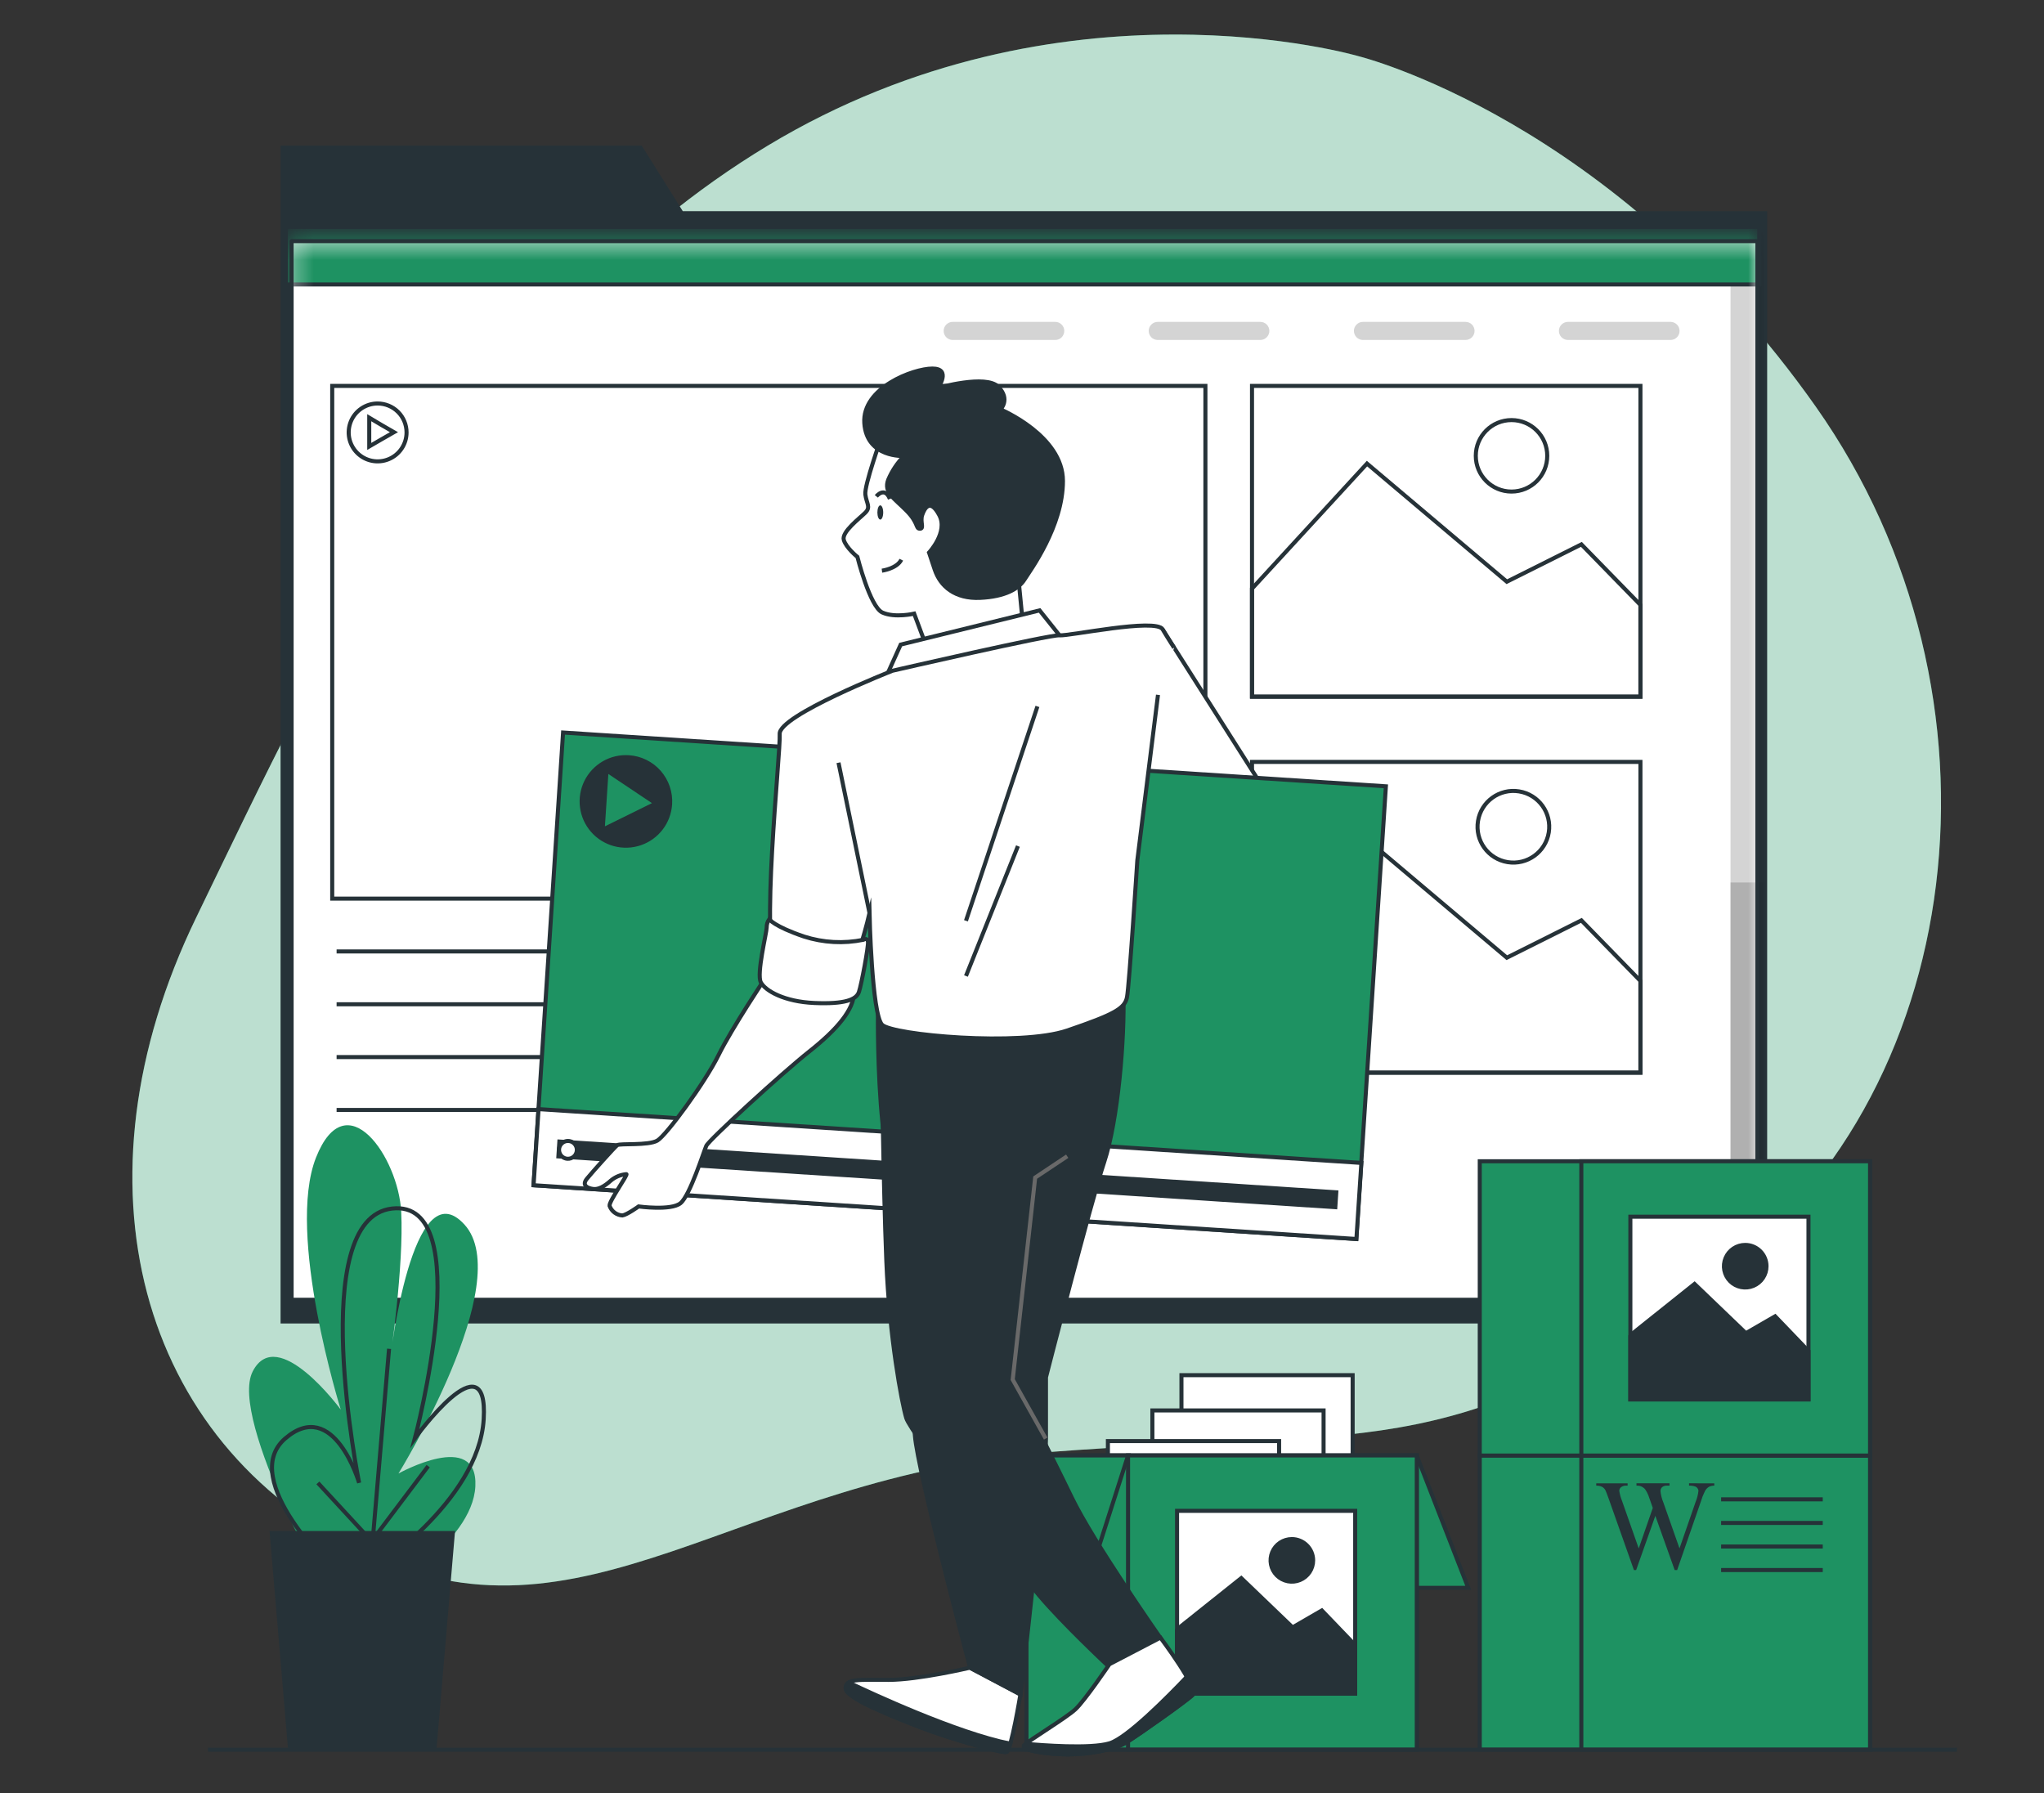 <svg width="114" height="100" viewBox="0 0 114 100" fill="none" xmlns="http://www.w3.org/2000/svg">
<rect x="0" y="0" width="114" height="100" fill="#333333" stroke="none"/>
<path d="M75.769 3.134C75.769 3.134 59.189 -1.748 42.817 8.125C26.445 17.999 18.097 36.417 10.934 51.191C3.772 65.965 7.742 80.442 20.149 86.52C32.555 92.6 41.09 82.32 58.562 80.981C76.034 79.642 80.715 81.818 95.273 71.591C109.83 61.362 112.6 38.755 101.275 22.685C89.95 6.615 75.769 3.134 75.769 3.134Z" fill="#1E9262"/>
<path opacity="0.7" d="M75.769 3.134C75.769 3.134 59.189 -1.748 42.817 8.125C26.445 17.999 18.097 36.417 10.934 51.191C3.772 65.965 7.742 80.442 20.149 86.52C32.555 92.6 41.09 82.32 58.562 80.981C76.034 79.642 80.715 81.818 95.273 71.591C109.83 61.362 112.6 38.755 101.275 22.685C89.95 6.615 75.769 3.134 75.769 3.134Z" fill="white"/>
<path d="M38.08 11.777L35.793 8.126H15.648V11.777V13.09V73.815H98.56V11.777H38.08Z" fill="#263238"/>
<path d="M98.015 13.449H16.264V72.492H98.015V13.449Z" fill="white"/>
<mask id="mask0_3984_111631" style="mask-type:luminance" maskUnits="userSpaceOnUse" x="16" y="13" width="83" height="60">
<path d="M98.015 13.449H16.264V72.492H98.015V13.449Z" fill="white"/>
</mask>
<g mask="url(#mask0_3984_111631)">
<path opacity="0.17" d="M98.414 12.943H96.516V72.939H98.414V12.943Z" fill="black"/>
<path opacity="0.17" d="M98.414 49.218H96.516V72.453H98.414V49.218Z" fill="black"/>
<path d="M98.122 12.652H15.94V15.864H98.122V12.652Z" fill="#1E9262" stroke="#263238" stroke-width="0.226" stroke-miterlimit="10"/>
</g>
<path d="M98.015 13.449H16.264V72.492H98.015V13.449Z" stroke="#263238" stroke-width="0.226" stroke-linecap="round" stroke-linejoin="round"/>
<g opacity="0.17">
<path d="M58.854 18.961H53.134C53.068 18.961 53.002 18.948 52.941 18.923C52.88 18.897 52.824 18.86 52.778 18.813C52.731 18.766 52.694 18.71 52.669 18.649C52.643 18.587 52.631 18.522 52.631 18.456C52.631 18.322 52.684 18.194 52.778 18.1C52.873 18.005 53.001 17.952 53.134 17.952H58.854C58.988 17.952 59.116 18.005 59.21 18.1C59.305 18.194 59.358 18.322 59.358 18.456C59.358 18.522 59.345 18.587 59.32 18.649C59.295 18.71 59.258 18.766 59.211 18.813C59.164 18.86 59.109 18.897 59.047 18.923C58.986 18.948 58.921 18.961 58.854 18.961Z" fill="black"/>
<path d="M70.29 18.961H64.57C64.504 18.961 64.438 18.948 64.377 18.923C64.315 18.897 64.26 18.86 64.213 18.813C64.166 18.766 64.129 18.71 64.104 18.649C64.079 18.587 64.066 18.522 64.066 18.456C64.066 18.389 64.079 18.324 64.105 18.263C64.13 18.202 64.167 18.146 64.214 18.1C64.261 18.053 64.316 18.016 64.377 17.991C64.438 17.965 64.504 17.952 64.57 17.952H70.29C70.356 17.952 70.422 17.965 70.483 17.99C70.545 18.015 70.6 18.052 70.647 18.099C70.694 18.146 70.732 18.201 70.757 18.262C70.782 18.324 70.796 18.389 70.796 18.456C70.796 18.59 70.742 18.718 70.647 18.813C70.553 18.908 70.424 18.961 70.29 18.961Z" fill="black"/>
<path d="M81.735 18.961H76.017C75.883 18.961 75.755 18.908 75.66 18.813C75.565 18.718 75.512 18.59 75.512 18.456C75.512 18.389 75.525 18.324 75.55 18.262C75.576 18.201 75.613 18.146 75.66 18.099C75.707 18.052 75.763 18.015 75.824 17.99C75.885 17.965 75.951 17.952 76.017 17.952H81.735C81.802 17.952 81.867 17.965 81.928 17.99C81.99 18.015 82.046 18.052 82.093 18.099C82.14 18.146 82.177 18.201 82.202 18.262C82.228 18.324 82.241 18.389 82.241 18.456C82.241 18.59 82.188 18.718 82.093 18.813C81.998 18.908 81.869 18.961 81.735 18.961Z" fill="black"/>
<path d="M93.171 18.961H87.451C87.317 18.961 87.188 18.908 87.093 18.813C86.999 18.718 86.945 18.59 86.945 18.456C86.945 18.389 86.958 18.324 86.984 18.262C87.009 18.201 87.047 18.146 87.094 18.099C87.141 18.052 87.196 18.015 87.258 17.99C87.319 17.965 87.385 17.952 87.451 17.952H93.171C93.237 17.952 93.303 17.965 93.364 17.991C93.425 18.016 93.48 18.053 93.527 18.1C93.574 18.146 93.611 18.202 93.636 18.263C93.661 18.324 93.674 18.389 93.674 18.456C93.675 18.522 93.662 18.587 93.637 18.649C93.612 18.71 93.575 18.766 93.528 18.813C93.481 18.86 93.425 18.897 93.364 18.923C93.303 18.948 93.237 18.961 93.171 18.961Z" fill="black"/>
</g>
<path d="M67.229 21.523H18.529V50.119H67.229V21.523Z" stroke="#263238" stroke-width="0.226" stroke-miterlimit="10"/>
<path d="M18.773 53.065H32.742" stroke="#263238" stroke-width="0.226" stroke-miterlimit="10"/>
<path d="M18.773 56.011H32.742" stroke="#263238" stroke-width="0.226" stroke-miterlimit="10"/>
<path d="M18.773 58.956H32.742" stroke="#263238" stroke-width="0.226" stroke-miterlimit="10"/>
<path d="M18.773 61.906H32.742" stroke="#263238" stroke-width="0.226" stroke-miterlimit="10"/>
<path d="M21.061 22.504C20.742 22.504 20.43 22.599 20.165 22.776C19.899 22.953 19.692 23.205 19.57 23.5C19.448 23.795 19.416 24.12 19.478 24.433C19.541 24.746 19.694 25.033 19.92 25.259C20.146 25.485 20.433 25.639 20.746 25.701C21.059 25.763 21.384 25.731 21.679 25.609C21.974 25.487 22.226 25.28 22.403 25.015C22.581 24.749 22.675 24.437 22.675 24.118C22.675 23.69 22.505 23.279 22.203 22.977C21.9 22.674 21.489 22.504 21.061 22.504ZM21.287 24.497L20.594 24.899V23.296L21.278 23.703L21.973 24.104L21.287 24.497Z" stroke="#263238" stroke-width="0.226" stroke-miterlimit="10"/>
<path d="M91.492 21.523H69.828V38.855H91.492V21.523Z" stroke="#263238" stroke-width="0.226" stroke-miterlimit="10"/>
<path d="M91.492 33.739L88.198 30.362L84.04 32.443L76.241 25.856L69.828 32.831V38.856H91.492V33.739Z" stroke="#263238" stroke-width="0.226" stroke-miterlimit="10"/>
<path d="M84.302 27.416C85.403 27.416 86.295 26.523 86.295 25.422C86.295 24.322 85.403 23.429 84.302 23.429C83.201 23.429 82.309 24.322 82.309 25.422C82.309 26.523 83.201 27.416 84.302 27.416Z" stroke="#263238" stroke-width="0.226" stroke-miterlimit="10"/>
<path d="M91.492 42.494H69.828V59.826H91.492V42.494Z" stroke="#263238" stroke-width="0.226" stroke-miterlimit="10"/>
<path d="M91.492 54.709L88.198 51.332L84.04 53.413L76.241 46.826L69.828 53.801V59.824H91.492V54.709Z" stroke="#263238" stroke-width="0.226" stroke-miterlimit="10"/>
<path d="M86.379 46.43C86.555 45.34 85.814 44.314 84.724 44.138C83.635 43.961 82.608 44.702 82.432 45.792C82.256 46.882 82.997 47.908 84.087 48.084C85.176 48.26 86.203 47.52 86.379 46.43Z" stroke="#263238" stroke-width="0.226" stroke-miterlimit="10"/>
<path d="M18.698 89.654C18.698 89.654 12.718 79.153 14.097 76.483C15.476 73.812 19.005 78.618 19.005 78.618C19.005 78.618 15.937 68.828 17.625 64.56C19.314 60.291 22.224 64.56 22.377 67.587C22.531 70.614 21.765 75.774 21.765 75.774C21.765 75.774 22.991 65.095 25.905 68.298C28.82 71.501 22.224 82.183 22.224 82.183C22.224 82.183 26.671 79.7 26.512 82.896C26.355 86.092 21.151 88.939 21.151 88.939" fill="#1E9262"/>
<path d="M18.749 87.697C18.749 87.697 13.207 82.535 15.916 80.221C18.625 77.907 20.029 82.704 20.029 82.704C20.029 82.704 17.044 67.945 21.87 67.404C26.697 66.862 23.139 80.221 23.139 80.221C23.139 80.221 27.254 74.523 26.977 79.153C26.699 83.783 20.593 87.697 20.593 87.697" stroke="#263238" stroke-width="0.226" stroke-miterlimit="10"/>
<path d="M21.469 86.758L17.729 82.706" stroke="#263238" stroke-width="0.226" stroke-miterlimit="10"/>
<path d="M20.688 87.07L21.699 75.226" stroke="#263238" stroke-width="0.226" stroke-miterlimit="10"/>
<path d="M20.531 86.213L23.881 81.77" stroke="#263238" stroke-width="0.226" stroke-miterlimit="10"/>
<path d="M25.379 85.386H15.033L16.067 97.587H24.343L25.379 85.386Z" fill="#263238"/>
<path d="M79.01 81.173L81.888 88.559H75.845L73.344 81.173H79.01Z" fill="#1E9262" stroke="#263238" stroke-width="0.226" stroke-miterlimit="10"/>
<path d="M75.441 76.697H65.893V85.458H75.441V76.697Z" fill="white" stroke="#263238" stroke-width="0.226" stroke-miterlimit="10"/>
<path d="M73.82 78.664H64.272V87.424H73.82V78.664Z" fill="white" stroke="#263238" stroke-width="0.226" stroke-miterlimit="10"/>
<path d="M71.34 80.374H61.791V89.135H71.34V80.374Z" fill="white" stroke="#263238" stroke-width="0.226" stroke-miterlimit="10"/>
<path d="M67.101 81.889H57.553V90.649H67.101V81.889Z" fill="white" stroke="#263238" stroke-width="0.226" stroke-miterlimit="10"/>
<path d="M79.02 81.173H57.25V97.586H79.02V81.173Z" fill="#1E9262" stroke="#263238" stroke-width="0.226" stroke-miterlimit="10"/>
<path d="M79.018 81.173H62.914V97.586H79.018V81.173Z" fill="#1E9262" stroke="#263238" stroke-width="0.226" stroke-miterlimit="10"/>
<path d="M62.917 81.173L60.556 88.559H54.516L57.254 81.173H62.917Z" fill="#1E9262" stroke="#263238" stroke-width="0.226" stroke-miterlimit="10"/>
<path d="M75.583 84.264H65.648V94.456H75.583V84.264Z" fill="white" stroke="#263238" stroke-width="0.226" stroke-miterlimit="10"/>
<path d="M75.583 91.756L73.723 89.819L72.091 90.763L69.229 88.016L65.678 90.849L65.648 90.914V94.456H75.583V91.756Z" fill="#263238" stroke="#263238" stroke-width="0.226" stroke-miterlimit="10"/>
<path d="M73.238 87.026C73.238 87.261 73.168 87.491 73.038 87.686C72.907 87.881 72.722 88.033 72.505 88.123C72.288 88.213 72.049 88.237 71.819 88.191C71.589 88.145 71.377 88.032 71.211 87.866C71.045 87.7 70.932 87.488 70.886 87.258C70.84 87.028 70.864 86.789 70.954 86.572C71.043 86.355 71.196 86.169 71.391 86.039C71.586 85.909 71.816 85.839 72.051 85.839C72.365 85.839 72.668 85.964 72.89 86.187C73.113 86.409 73.238 86.711 73.238 87.026Z" fill="#263238" stroke="#263238" stroke-width="0.226" stroke-miterlimit="10"/>
<path d="M100.724 76.697H91.176V85.458H100.724V76.697Z" fill="white" stroke="#263238" stroke-width="0.226" stroke-miterlimit="10"/>
<path d="M99.103 78.664H89.555V87.424H99.103V78.664Z" fill="white" stroke="#263238" stroke-width="0.226" stroke-miterlimit="10"/>
<path d="M96.623 80.374H87.074V89.135H96.623V80.374Z" fill="white" stroke="#263238" stroke-width="0.226" stroke-miterlimit="10"/>
<path d="M92.385 81.889H82.836V90.649H92.385V81.889Z" fill="white" stroke="#263238" stroke-width="0.226" stroke-miterlimit="10"/>
<path d="M104.301 81.173H82.531V97.586H104.301V81.173Z" fill="#1E9262" stroke="#263238" stroke-width="0.226" stroke-miterlimit="10"/>
<path d="M104.299 81.173H88.195V97.586H104.299V81.173Z" fill="#1E9262" stroke="#263238" stroke-width="0.226" stroke-miterlimit="10"/>
<path d="M95.61 82.731V82.859C95.505 82.855 95.402 82.878 95.309 82.927C95.213 82.988 95.135 83.073 95.084 83.175C94.993 83.362 94.917 83.556 94.858 83.756L93.54 87.566H93.402L92.323 84.543L91.253 87.566H91.129L89.741 83.641C89.637 83.349 89.571 83.175 89.542 83.121C89.501 83.038 89.434 82.969 89.352 82.925C89.251 82.877 89.139 82.855 89.027 82.859V82.731H90.777V82.859H90.693C90.592 82.853 90.492 82.883 90.411 82.945C90.38 82.969 90.355 82.999 90.338 83.034C90.321 83.069 90.312 83.107 90.312 83.146C90.341 83.339 90.392 83.528 90.465 83.708L91.397 86.361L92.181 84.103L92.043 83.706L91.93 83.388C91.886 83.28 91.832 83.177 91.768 83.081C91.737 83.037 91.699 83 91.655 82.97C91.603 82.93 91.544 82.9 91.481 82.88C91.412 82.863 91.342 82.855 91.271 82.857V82.728H93.113V82.857H92.987C92.884 82.849 92.781 82.879 92.7 82.943C92.67 82.972 92.646 83.007 92.631 83.046C92.615 83.085 92.608 83.127 92.61 83.169C92.632 83.382 92.685 83.591 92.768 83.79L93.671 86.358L94.574 83.753C94.653 83.562 94.704 83.361 94.727 83.155C94.727 83.1 94.708 83.047 94.675 83.004C94.644 82.959 94.6 82.925 94.549 82.907C94.437 82.871 94.32 82.854 94.203 82.857V82.728L95.61 82.731Z" fill="#263238"/>
<path d="M95.992 83.623H101.66" stroke="#263238" stroke-width="0.226" stroke-miterlimit="10"/>
<path d="M95.992 84.939H101.66" stroke="#263238" stroke-width="0.226" stroke-miterlimit="10"/>
<path d="M95.992 86.253H101.66" stroke="#263238" stroke-width="0.226" stroke-miterlimit="10"/>
<path d="M95.992 87.566H101.66" stroke="#263238" stroke-width="0.226" stroke-miterlimit="10"/>
<path d="M92.385 65.482H82.836V74.243H92.385V65.482Z" fill="white" stroke="#263238" stroke-width="0.226" stroke-miterlimit="10"/>
<path d="M104.301 64.767H82.531V81.18H104.301V64.767Z" fill="#1E9262" stroke="#263238" stroke-width="0.226" stroke-miterlimit="10"/>
<path d="M104.299 64.767H88.195V81.18H104.299V64.767Z" fill="#1E9262" stroke="#263238" stroke-width="0.226" stroke-miterlimit="10"/>
<path d="M100.864 67.859H90.93V78.051H100.864V67.859Z" fill="white" stroke="#263238" stroke-width="0.226" stroke-miterlimit="10"/>
<path d="M100.864 75.35L99.004 73.413L97.372 74.356L94.51 71.609L90.959 74.445L90.93 74.508V78.05H100.864V75.35Z" fill="#263238" stroke="#263238" stroke-width="0.226" stroke-miterlimit="10"/>
<path d="M98.523 70.62C98.523 70.855 98.454 71.084 98.323 71.28C98.193 71.475 98.007 71.627 97.79 71.717C97.573 71.807 97.335 71.83 97.104 71.784C96.874 71.739 96.662 71.626 96.496 71.46C96.33 71.293 96.217 71.082 96.171 70.852C96.125 70.621 96.149 70.383 96.239 70.166C96.329 69.949 96.481 69.763 96.676 69.633C96.871 69.502 97.101 69.433 97.336 69.433C97.651 69.433 97.953 69.558 98.175 69.78C98.398 70.003 98.523 70.305 98.523 70.62Z" fill="#263238" stroke="#263238" stroke-width="0.226" stroke-miterlimit="10"/>
<path d="M64.836 35.099L70.538 44.074L62.908 44.011C62.908 44.011 63.1 36.573 63.292 35.74C63.484 34.907 64.644 34.844 64.836 35.099Z" fill="white" stroke="#263238" stroke-width="0.226" stroke-miterlimit="10"/>
<path d="M77.295 43.855L31.404 40.855L29.754 66.106L75.644 69.106L77.295 43.855Z" fill="#1E9262" stroke="#263238" stroke-width="0.226" stroke-miterlimit="10"/>
<path d="M75.928 64.859L30.037 61.859L29.76 66.103L75.65 69.102L75.928 64.859Z" fill="white" stroke="#263238" stroke-width="0.226" stroke-miterlimit="10"/>
<path d="M74.649 66.394L31.092 63.547L31.023 64.601L74.58 67.448L74.649 66.394Z" fill="#263238"/>
<path d="M32.172 64.162C32.178 64.064 32.155 63.966 32.105 63.882C32.056 63.797 31.983 63.728 31.895 63.685C31.806 63.642 31.708 63.626 31.61 63.639C31.513 63.652 31.422 63.694 31.348 63.759C31.274 63.824 31.222 63.909 31.196 64.004C31.171 64.098 31.175 64.198 31.206 64.291C31.238 64.384 31.296 64.466 31.374 64.525C31.452 64.585 31.546 64.621 31.644 64.627C31.709 64.631 31.774 64.623 31.836 64.602C31.898 64.58 31.955 64.547 32.005 64.504C32.053 64.461 32.094 64.409 32.122 64.35C32.151 64.291 32.168 64.227 32.172 64.162Z" fill="white" stroke="#263238" stroke-width="0.226" stroke-miterlimit="10"/>
<path d="M37.373 44.858C37.341 45.346 37.166 45.813 36.868 46.2C36.571 46.588 36.166 46.878 35.703 47.035C35.24 47.193 34.742 47.209 34.27 47.083C33.798 46.956 33.374 46.693 33.052 46.325C32.73 45.958 32.524 45.504 32.461 45.019C32.397 44.535 32.478 44.043 32.694 43.605C32.91 43.167 33.251 42.803 33.674 42.558C34.097 42.314 34.583 42.201 35.071 42.233C35.394 42.254 35.711 42.338 36.002 42.482C36.293 42.625 36.553 42.824 36.766 43.068C36.98 43.312 37.144 43.596 37.248 43.903C37.352 44.21 37.395 44.535 37.373 44.858Z" fill="#263238" stroke="#263238" stroke-width="0.226" stroke-linecap="round" stroke-linejoin="round"/>
<path d="M33.93 43.167L36.361 44.793L33.738 46.086L33.93 43.167Z" fill="#1E9262"/>
<path d="M49.15 24.417C49.15 24.417 48.2 27.076 48.263 27.577C48.326 28.078 48.579 28.275 48.263 28.591C47.947 28.907 46.933 29.667 47.06 30.11C47.186 30.552 47.82 31.06 47.82 31.06C47.82 31.06 48.516 33.846 49.213 34.162C49.911 34.478 50.985 34.225 50.985 34.225L51.744 36.257L57.062 34.927L56.746 31.697C56.746 31.697 58.326 28.658 57.949 26.823C57.572 24.988 54.276 23.211 52.125 23.211C49.974 23.211 49.34 23.911 49.15 24.417Z" fill="white" stroke="#263238" stroke-width="0.226" stroke-miterlimit="10"/>
<path d="M49.188 31.828C49.188 31.828 50.016 31.72 50.269 31.217" stroke="#263238" stroke-width="0.226" stroke-miterlimit="10"/>
<path d="M49.259 28.582C49.259 28.808 49.184 28.979 49.096 28.979C49.008 28.979 48.934 28.801 48.934 28.582C48.934 28.363 49.006 28.185 49.096 28.185C49.186 28.185 49.259 28.363 49.259 28.582Z" fill="#263238"/>
<path d="M48.875 27.682C48.875 27.682 49.344 27.104 49.631 27.826" stroke="#263238" stroke-width="0.226" stroke-miterlimit="10"/>
<path d="M50.42 25.431C50.42 25.431 48.332 25.557 48.205 23.594C48.079 21.63 50.928 20.555 52.004 20.555C53.081 20.555 52.32 21.632 52.32 21.632C52.32 21.632 54.98 20.871 55.675 21.569C56.37 22.266 55.803 22.835 55.803 22.835C55.803 22.835 59.284 24.291 59.284 26.824C59.284 29.357 57.451 31.828 57.133 32.332C56.815 32.835 56.056 33.282 54.663 33.345C53.271 33.408 52.447 32.711 52.131 31.765L51.815 30.817C51.815 30.817 52.889 29.677 52.384 28.727C51.878 27.776 51.56 28.348 51.433 28.727C51.307 29.106 51.56 29.488 51.307 29.488C51.054 29.488 51.244 29.171 50.548 28.474C49.853 27.776 49.282 27.46 49.535 26.765C49.744 26.269 50.044 25.817 50.42 25.431Z" fill="#263238" stroke="#263238" stroke-width="0.226" stroke-miterlimit="10"/>
<path d="M50.234 35.95L49.48 37.619L59.092 35.434L57.982 34.043L50.234 35.95Z" fill="white" stroke="#263238" stroke-width="0.226" stroke-miterlimit="10"/>
<path d="M42.763 54.429C42.763 54.429 40.819 57.336 40.072 58.853C39.325 60.37 37.16 63.329 36.657 63.616C36.154 63.903 34.569 63.761 34.427 63.869C34.285 63.977 33.059 65.343 32.736 65.738C32.413 66.133 32.808 66.28 33.095 66.314C33.382 66.347 33.707 66.171 34.066 65.846C34.31 65.64 34.612 65.515 34.93 65.487C35.075 65.451 33.959 66.998 33.996 67.25C34.049 67.401 34.146 67.532 34.273 67.628C34.401 67.724 34.554 67.78 34.713 67.79C34.966 67.754 35.616 67.287 35.616 67.287C35.616 67.287 37.422 67.537 37.953 67.106C38.483 66.675 39.248 64.228 39.393 63.905C39.537 63.582 43.598 59.86 45.145 58.636C46.691 57.413 47.628 56.298 47.628 55.363C47.628 54.429 42.763 54.429 42.763 54.429Z" fill="white" stroke="#263238" stroke-width="0.226" stroke-miterlimit="10"/>
<path d="M54.089 93.014C54.089 93.014 51.227 93.691 49.559 93.691C47.891 93.691 47.166 93.605 47.166 94.16C47.166 94.716 49.816 95.74 51.353 96.341C52.891 96.941 55.884 97.795 56.141 97.709C56.398 97.623 56.911 94.504 56.911 94.504L54.089 93.014Z" fill="white" stroke="#263238" stroke-width="0.226" stroke-miterlimit="10"/>
<path d="M47.336 93.841C47.281 93.874 47.236 93.922 47.206 93.98C47.176 94.037 47.162 94.102 47.167 94.166C47.167 94.722 49.817 95.746 51.354 96.347C52.892 96.947 55.885 97.801 56.142 97.715C56.201 97.695 56.273 97.516 56.35 97.252C53.356 96.656 48.571 94.43 47.336 93.841Z" fill="#263238" stroke="#263238" stroke-width="0.226" stroke-miterlimit="10"/>
<path d="M48.965 56.469C48.965 56.469 48.922 59.803 49.222 62.668C49.523 65.532 50.888 78.097 51.028 80.063C51.168 82.029 54.105 93.013 54.105 93.013L56.927 94.51C56.927 94.51 58.337 82.286 58.337 80.234V76.814C58.337 76.814 60.821 67.108 61.586 64.805C62.351 62.503 62.739 57.923 62.654 55.358C60.401 56.239 58.018 56.745 55.602 56.855C51.615 57.024 48.965 56.469 48.965 56.469Z" fill="#263238" stroke="#263238" stroke-width="0.226" stroke-miterlimit="10"/>
<path d="M64.585 38.754L63.432 47.986C63.432 47.986 62.98 54.984 62.856 55.616C62.732 56.248 62.15 56.578 59.522 57.474C56.895 58.37 49.777 57.731 49.199 57.154C48.621 56.576 48.495 50.935 48.495 50.935C48.495 50.935 47.725 54.206 47.141 54.655C46.556 55.104 44.384 54.91 43.359 53.948C42.335 52.986 43.551 41.959 43.486 40.935C43.42 39.91 49.777 37.409 49.777 37.409C49.777 37.409 58.597 35.377 59.091 35.434C59.585 35.49 64.459 34.458 64.843 35.099C65.226 35.74 65.484 36.127 65.484 36.127" fill="white"/>
<path d="M64.585 38.754L63.432 47.986C63.432 47.986 62.98 54.984 62.856 55.616C62.732 56.248 62.15 56.578 59.522 57.474C56.895 58.37 49.777 57.731 49.199 57.154C48.621 56.576 48.495 50.935 48.495 50.935C48.495 50.935 47.725 54.206 47.141 54.655C46.556 55.104 44.384 54.91 43.359 53.948C42.335 52.986 43.551 41.959 43.486 40.935C43.42 39.91 49.777 37.409 49.777 37.409C49.777 37.409 58.597 35.377 59.091 35.434C59.585 35.49 64.459 34.458 64.843 35.099C65.226 35.74 65.484 36.127 65.484 36.127" stroke="#263238" stroke-width="0.226" stroke-miterlimit="10"/>
<path d="M48.497 50.935L46.766 42.538" stroke="#263238" stroke-width="0.226" stroke-miterlimit="10"/>
<path d="M57.861 39.399L53.875 51.354" stroke="#263238" stroke-width="0.226" stroke-miterlimit="10"/>
<path d="M56.773 47.188L53.875 54.434" stroke="#263238" stroke-width="0.226" stroke-miterlimit="10"/>
<path d="M42.901 51.265C42.806 51.402 42.757 51.565 42.759 51.732C42.759 52.019 42.184 54.321 42.434 54.788C42.685 55.256 43.73 55.867 45.421 55.94C47.111 56.012 47.759 55.759 47.904 55.328C48.048 54.897 48.446 52.775 48.409 52.522C48.373 52.269 48.157 52.414 48.157 52.414C47.056 52.639 45.917 52.578 44.847 52.235C43.154 51.66 42.901 51.265 42.901 51.265Z" fill="white" stroke="#263238" stroke-width="0.226" stroke-miterlimit="10"/>
<path d="M49.178 58.917C49.178 58.917 49.264 66.098 49.433 70.328C49.602 74.558 50.288 78.228 50.546 79.091C50.803 79.953 56.613 87.382 57.938 88.962C59.264 90.542 61.828 92.937 61.828 92.937L64.724 91.357C64.724 91.357 60.975 86.005 59.776 83.522C58.577 81.039 56.485 76.94 56.485 76.94L57.81 65.1L59.99 63.903" fill="#263238"/>
<path d="M49.178 58.917C49.178 58.917 49.264 66.098 49.433 70.328C49.602 74.558 50.288 78.228 50.546 79.091C50.803 79.953 56.613 87.382 57.938 88.962C59.264 90.542 61.828 92.937 61.828 92.937L64.724 91.357C64.724 91.357 60.975 86.005 59.776 83.522C58.577 81.039 56.485 76.94 56.485 76.94L57.81 65.1L59.99 63.903" stroke="#263238" stroke-width="0.226" stroke-miterlimit="10"/>
<path d="M59.521 64.487L57.735 65.677L56.482 76.943L58.322 80.234" stroke="#696969" stroke-width="0.226" stroke-miterlimit="10"/>
<path d="M61.877 92.817C61.877 92.817 60.502 94.849 59.978 95.334C59.454 95.82 57.416 97.041 57.132 97.327C56.847 97.614 58.414 97.849 59.551 97.849C60.689 97.849 62.114 97.612 62.827 97.172C63.54 96.731 66.195 94.847 66.527 94.515C66.858 94.183 64.721 91.336 64.721 91.336L61.877 92.817Z" fill="white" stroke="#263238" stroke-width="0.226" stroke-miterlimit="10"/>
<path d="M66.527 94.526C66.642 94.413 66.468 94.009 66.19 93.524C65.152 94.617 62.854 96.942 61.877 97.231C60.806 97.549 58.077 97.337 57.211 97.258C57.182 97.279 57.156 97.302 57.132 97.328C56.847 97.612 58.414 97.849 59.551 97.849C60.689 97.849 62.114 97.612 62.827 97.172C63.54 96.732 66.195 94.858 66.527 94.526Z" fill="#263238" stroke="#263238" stroke-width="0.226" stroke-miterlimit="10"/>
<path d="M109.141 97.586H11.602" stroke="#263238" stroke-width="0.226" stroke-miterlimit="10"/>
</svg>
